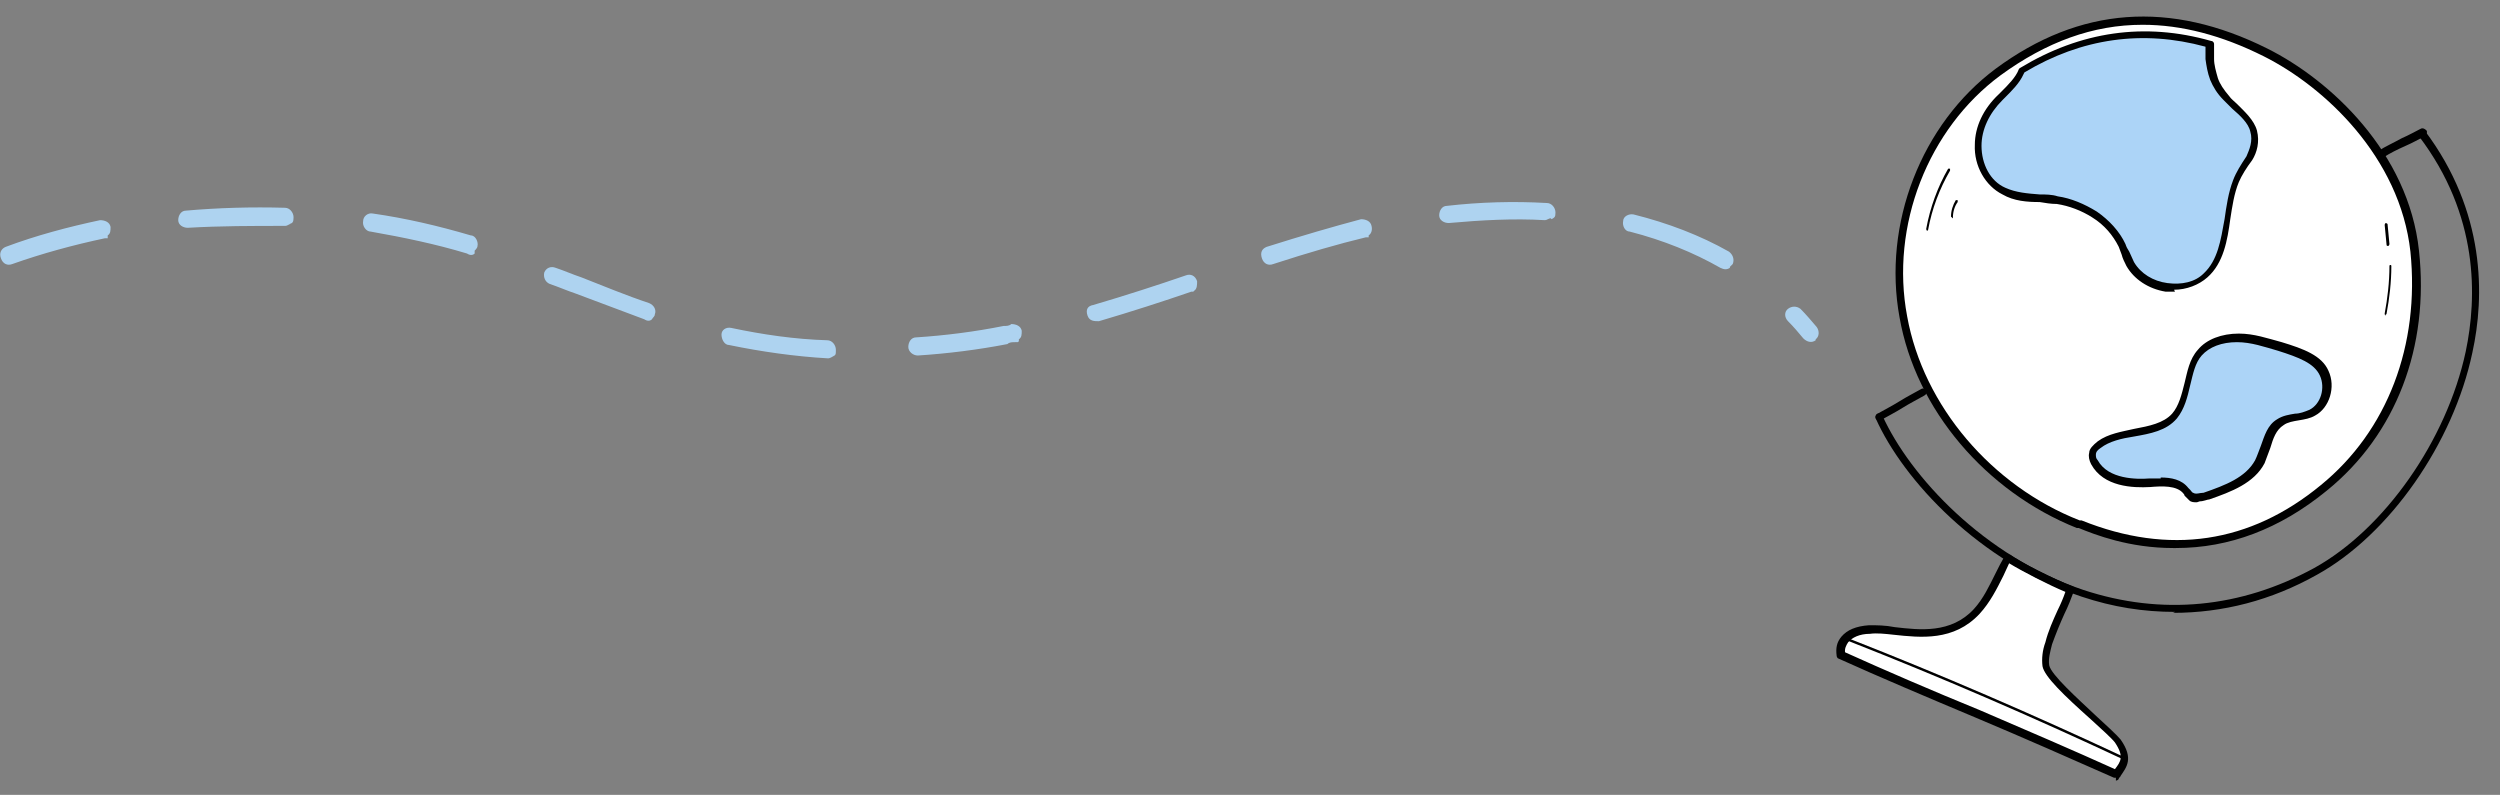 <svg xmlns="http://www.w3.org/2000/svg" id="Layer_1" viewBox="0 0 262.3 83.4"><rect x="0" y="0" width="262.3" height="83.4" fill="#808080" stroke="none"/><defs><style>      .st0 {        fill: #acd4f7;      }      .st1 {        fill: #fff;      }      .st2 {        fill: #aed3f0;      }    </style></defs><path class="st2" d="M190.5,35.7c-.4.3-.9.2-1.3-.2-.5-.6-1-1.2-1.6-1.8-.4-.4-.4-1,0-1.3s.9-.3,1.3,0c.6.6,1.1,1.2,1.7,1.9.3.4.3,1-.1,1.3h0ZM181.5,28.1c-.3.2-.6.2-1,0-2.8-1.6-6-2.9-9.5-3.8-.5,0-.8-.6-.7-1.1,0-.5.6-.8,1.1-.7,3.6.9,7,2.2,10,3.9.4.3.6.8.4,1.3,0,0-.2.2-.3.3h0ZM162.7,22.9c-.2,0-.4.2-.6.2-3.3-.2-6.7,0-10.1.3-.5,0-1-.3-1-.8s.3-1,.8-1c3.5-.4,7-.5,10.5-.3.5,0,.9.5.9,1s-.1.5-.4.7h0ZM143.6,24.9s-.2,0-.3,0c-2.9.7-6,1.6-9.7,2.8-.5.2-1,0-1.2-.6s0-1,.5-1.2c3.8-1.2,6.9-2.1,9.9-2.9.5,0,1,.2,1.1.7.1.4,0,.8-.3,1h0ZM125.2,30.6s0,0-.2,0c-2.9,1-6.3,2.1-9.7,3.1-.5,0-1,0-1.2-.6s0-1,.6-1.1c3.4-1,6.8-2.1,9.7-3.1.5-.2,1,0,1.2.6,0,.4,0,.8-.3,1h0ZM106.8,35.9s-.2,0-.3,0c-.3,0-.6,0-.8.2-3.1.6-6.3,1-9.4,1.2-.5,0-1-.4-1-.9s.3-1,.8-1c3.1-.2,6.2-.6,9.2-1.2.3,0,.6,0,.8-.2.5,0,1,.2,1.1.7,0,.4,0,.7-.3.9v.2ZM87.5,37.4c-.2,0-.4.2-.6.2-3.5-.2-7-.7-10.4-1.4-.5,0-.8-.6-.8-1.1s.5-.8,1-.7c3.3.7,6.7,1.2,10.1,1.3.5,0,.9.5.9,1s0,.6-.4.7h.2ZM68.4,33.5c-.2.2-.5.2-.8,0-2.4-.9-4.8-1.8-7.2-2.7-.9-.3-1.8-.7-2.7-1-.5-.2-.7-.7-.6-1.2.2-.5.7-.7,1.2-.5.9.3,1.8.7,2.7,1,2.3.9,4.7,1.9,7.1,2.7.5.2.8.7.6,1.2,0,.2-.2.3-.3.5h0ZM49.8,26.6c-.2.2-.5.2-.8,0-3.3-1-6.7-1.7-10.1-2.3-.5,0-.9-.6-.8-1.1,0-.5.5-.9,1-.8,3.5.5,6.9,1.3,10.3,2.3.5,0,.8.7.7,1.1,0,.2-.2.4-.3.5v.2ZM30.5,23.5c-.2,0-.3.2-.6.2-3.4,0-6.8,0-10.2.2-.5,0-1-.3-1-.8s.3-1,.8-1c3.4-.3,6.9-.4,10.4-.3.5,0,.9.5.9,1s-.1.6-.4.7h.1ZM11.3,25s-.2,0-.3,0c-3.3.7-6.6,1.6-9.7,2.7-.5.2-1,0-1.2-.6-.2-.5,0-1,.5-1.2,3.2-1.2,6.6-2.1,9.9-2.8.5,0,1,.2,1.1.7,0,.4,0,.7-.3.9v.2Z"></path><g><g><path class="st1" d="M237.7,5.6c-11-5.5-20.2-3.7-28.1,2-7.8,5.8-11.7,16.1-10,25.7,1.8,9.6,9.1,18.1,18.4,21.7,3,1.2,14.1,5.8,25.8-3.7,7.4-6,10.5-15.4,9.5-24.9-1-9.5-8.4-17.2-15.6-20.8Z"></path><path d="M228.3,57.5c0,0-.2,0-.3,0-4.6,0-8.2-1.4-9.9-2.1h-.2c-9.5-3.8-16.9-12.4-18.6-22.1-1.8-9.8,2.3-20.3,10.1-26.1,8.8-6.5,18.3-7.2,28.5-2.1h0c6.6,3.3,14.8,10.9,15.9,21.2,1.1,10.1-2.4,19.3-9.7,25.2-4.9,4-10.2,6-15.8,6ZM224.8,2.6c-5.2,0-10.1,1.8-14.9,5.3-7.6,5.6-11.6,15.8-9.8,25.3,1.7,9.4,8.9,17.8,18.1,21.4h.2c9.2,3.7,17.7,2.4,25.1-3.7,7-5.7,10.4-14.7,9.4-24.5-1.1-9.9-9-17.3-15.4-20.5-4.4-2.2-8.6-3.3-12.7-3.3Z"></path></g><g><path class="st0" d="M239.1,36.4c-1.4-.4-2.9-.9-4.4-.9-1.5,0-3,.4-4,1.5-1.6,1.8-1,4.8-2.6,6.6-1.9,2.1-5.6,1.4-7.9,3-.3.2-.6.5-.7.9,0,.3,0,.6.2.9,1,1.9,3.6,2.3,5.8,2.1,1.4,0,3-.2,3.8.9.2.2.3.5.6.6.4.3,1,.1,1.5,0,2.2-.7,4.5-1.6,5.6-3.6.8-1.4.8-3.3,2.2-4.2,1-.6,2.3-.5,3.4-1,1.4-.7,1.9-2.7,1.2-4.1-.7-1.5-2.3-2.1-4.7-2.8Z"></path><path d="M230.5,52.7c-.3,0-.6,0-.8-.2-.2-.2-.4-.4-.5-.5,0,0,0-.1-.1-.2-.7-.9-2.3-.8-3.5-.7-1.8.1-4.9,0-6.2-2.4-.2-.4-.3-.8-.2-1.2,0-.4.4-.8.9-1.2,1.1-.8,2.5-1,3.8-1.3,1.6-.3,3.1-.6,4-1.6.7-.8,1-2,1.3-3.2.3-1.2.5-2.5,1.4-3.5.9-1.1,2.5-1.7,4.3-1.7,1.6,0,3,.5,4.5.9,2.3.7,4.2,1.4,4.9,3,.8,1.7.1,3.9-1.4,4.7-.5.3-1.1.4-1.7.5-.6.1-1.2.2-1.6.5-.8.5-1.1,1.4-1.4,2.4-.2.5-.4,1.1-.6,1.6-1.1,2.1-3.5,3-5.8,3.8-.2,0-.6.2-1,.2ZM226.7,50.1c1.1,0,2.2.2,2.9,1.1,0,0,.1.1.2.2.1.1.2.3.3.3.3.2.7,0,1.1,0,2.3-.8,4.4-1.6,5.4-3.4.2-.4.4-1,.6-1.5.4-1.1.7-2.2,1.7-2.8.6-.4,1.3-.5,1.9-.6.5,0,1-.2,1.5-.4,1.2-.6,1.7-2.3,1.1-3.6-.6-1.3-2.2-1.9-4.4-2.6h0c-1.4-.4-2.8-.9-4.3-.9-1.6,0-2.9.5-3.7,1.4-.7.8-.9,1.9-1.2,3.1-.3,1.3-.6,2.5-1.4,3.5-1.1,1.3-2.8,1.6-4.5,1.9-1.3.2-2.6.5-3.5,1.2-.3.2-.5.4-.5.7,0,.2,0,.4.2.6,1.1,2,4.1,2,5.4,1.9.4,0,.8,0,1.2,0Z"></path></g><g><path class="st0" d="M236,16.7c.4-.9.7-1.8.5-2.9-.4-1.4-1.9-2.5-2.8-3.5-.5-.6-1-1.3-1.3-2-.3-.7-.4-1.4-.4-2.1,0-.5,0-1-.1-1.6-7.4-2.1-13.9-.8-19.7,2.8-.4,1-1.4,1.9-2.2,2.7-1.3,1.4-2.3,3.1-2.4,5,0,1.9.9,3.9,2.7,4.8,1.7.9,3.7.6,5.6.9,1.4.2,2.7.7,3.9,1.5,1.2.8,2.3,2,2.9,3.3.3.6.5,1.3.9,1.9,1.5,2.7,5.7,3.4,7.9,1.4,2.6-2.4,1.9-6.6,3.2-9.9.4-.9.9-1.6,1.4-2.4Z"></path><path d="M228.2,30.6c-.3,0-.7,0-1,0-1.8-.3-3.3-1.3-4.1-2.7-.2-.4-.4-.8-.5-1.2-.1-.3-.2-.5-.3-.8-.6-1.2-1.5-2.3-2.8-3.1-1.1-.7-2.4-1.2-3.7-1.4-.6,0-1.2-.1-1.8-.2-1.3,0-2.7-.1-3.9-.8-1.8-.9-3-3-2.9-5.2,0-1.9.9-3.8,2.5-5.3l.3-.3c.7-.7,1.5-1.5,1.8-2.3,0,0,0-.1.2-.2,6.3-3.8,13-4.8,20-2.8.2,0,.3.2.3.3,0,.3,0,.7,0,1,0,.2,0,.4,0,.6,0,.6.2,1.3.4,2,.2.6.6,1.2,1.2,1.9.2.3.5.5.8.8.8.8,1.8,1.7,2.1,2.8.3,1.2,0,2.3-.5,3.1,0,0,0,0,0,0-.6.8-1.1,1.6-1.4,2.3-.5,1.2-.7,2.6-.9,3.9-.3,2.2-.7,4.6-2.4,6.1-.9.8-2.2,1.3-3.5,1.3ZM212.3,7.8c-.4.9-1.2,1.7-1.9,2.4l-.3.3c-1.4,1.4-2.2,3.1-2.2,4.8,0,1.9.9,3.7,2.5,4.4,1.1.5,2.3.6,3.6.7.6,0,1.3,0,1.9.2,1.4.2,2.8.8,4.1,1.6,1.3.9,2.4,2.1,3,3.4.1.3.2.5.4.8.2.4.3.7.5,1.1.7,1.2,2,2,3.5,2.2,1.5.2,2.9-.1,3.8-1,1.5-1.4,1.8-3.5,2.2-5.7.2-1.4.4-2.8.9-4.1.3-.8.8-1.6,1.4-2.5.3-.7.7-1.6.4-2.6-.2-.9-1.1-1.7-1.9-2.4-.3-.3-.6-.6-.9-.9-.7-.7-1.1-1.4-1.4-2.1-.3-.8-.4-1.5-.5-2.2,0-.2,0-.4,0-.6,0-.2,0-.5,0-.7-6.6-1.8-13-.9-19,2.7ZM236,16.7h0,0Z"></path></g><g><path class="st1" d="M210.6,58.4c-1,1.9-1.8,4-3.2,5.6-3.5,3.7-8.5,1.7-11.3,1.9-2.3.2-3.2,1.3-3,2.7,8.5,3.8,20.4,8.7,28.9,12.5.8-1,1.6-1.6.3-3.6-.8-1.2-7.3-6.1-7.6-7.9-.1-.8,0-1.6.3-2.3.6-2.1,1.5-3.6,2.2-5.6-1.8-.7-5.6-2.6-6.6-3.3Z"></path><path d="M222,81.6c0,0-.1,0-.2,0-4.3-1.9-9.5-4.2-14.5-6.3-5-2.1-10.2-4.3-14.4-6.2-.1,0-.2-.2-.2-.3-.1-.8,0-1.4.5-2,.6-.7,1.5-1.1,2.9-1.2.8,0,1.7,0,2.7.2,2.6.3,5.9.7,8.3-1.9,1-1.1,1.6-2.4,2.3-3.8.3-.6.6-1.2.9-1.7,0-.1.2-.2.3-.2.1,0,.2,0,.3,0,.9.7,4.7,2.6,6.5,3.3.2,0,.3.3.2.5-.3.8-.6,1.6-1,2.4-.5,1.1-.9,2.1-1.3,3.2-.2.8-.4,1.5-.3,2.2.2,1,3,3.5,4.8,5.2,1.3,1.2,2.3,2.1,2.7,2.6,1.4,2,.6,2.9,0,3.8,0,.1-.2.2-.2.3,0,.1-.2.2-.3.2ZM193.5,68.4c4.2,1.9,9.3,4.1,14.2,6.1,4.9,2.1,10,4.3,14.2,6.2,0,0,0,0,0,0,.6-.8,1-1.3,0-2.8-.3-.4-1.4-1.4-2.5-2.4-2.8-2.5-4.9-4.5-5.1-5.6-.1-.8,0-1.7.3-2.5.3-1.2.8-2.3,1.3-3.4.3-.6.6-1.3.8-1.9-1.7-.7-4.6-2.2-5.9-3-.2.4-.4.9-.6,1.3-.7,1.4-1.4,2.8-2.5,4-2.7,2.9-6.2,2.5-9,2.2-.9-.1-1.8-.2-2.5-.1-1.1,0-1.9.4-2.3.9-.2.3-.4.7-.3,1.1Z"></path></g><path d="M197.2,44.1c-.1,0-.3,0-.4-.2-.1-.2,0-.4.2-.5.7-.4,1.5-.8,2.3-1.3.8-.5,1.6-.9,2.3-1.3.2-.1.4,0,.5.2.1.2,0,.4-.2.5-.7.4-1.5.8-2.3,1.3-.8.5-1.6.9-2.3,1.3,0,0-.1,0-.2,0Z"></path><path d="M249.8,16.6c-.1,0-.3,0-.3-.2-.1-.2,0-.4.1-.6.6-.4,1.5-.8,2.4-1.3.7-.3,1.4-.7,2-1,.2-.1.4,0,.6.2.1.2,0,.4-.2.6-.6.3-1.3.7-2,1-.9.4-1.7.8-2.3,1.2,0,0-.1,0-.2,0Z"></path><path d="M228.2,64.2c-3.3,0-6.5-.5-9.8-1.6-10.7-3.6-18.7-12.2-21.6-18.7,0-.2,0-.4.2-.5.2,0,.4,0,.5.2,2.9,6.4,10.7,14.8,21.1,18.3,8.2,2.7,16.5,1.9,24.2-2.3,7.4-4.1,13.9-13.4,15.9-22.7,1.2-5.7,1.4-14.3-4.9-22.6-.1-.2,0-.4,0-.6.2-.1.4,0,.6,0,6.4,8.5,6.3,17.4,5,23.3-2,9.5-8.7,19.1-16.3,23.3-4.8,2.7-9.9,4-15.1,4Z"></path><path d="M222.6,79.6s0,0,0,0c-9.4-4.4-19.1-8.6-28.8-12.4,0,0-.1-.1,0-.2,0,0,.1-.1.2,0,9.7,3.8,19.4,8,28.8,12.4,0,0,0,.1,0,.2,0,0,0,0-.1,0Z"></path><path d="M202.2,24.2s0,0,0,0c0,0-.1,0-.1-.2.4-2.2,1.2-4.4,2.3-6.3,0,0,.1,0,.2,0,0,0,0,.1,0,.2-1.1,1.9-1.9,4-2.3,6.2,0,0,0,.1-.1.1Z"></path><path d="M204.8,22.8h0c0,0-.1,0-.1-.1,0-.6.2-1.2.5-1.7,0,0,.1,0,.2,0,0,0,0,.1,0,.2-.3.4-.5,1-.5,1.6,0,0,0,.1-.1.1Z"></path><path d="M250.3,33.1s0,0,0,0c0,0-.1,0-.1-.2.3-1.6.5-3.3.5-5,0,0,0-.1.1-.1h0c0,0,.1,0,.1.1,0,1.7-.2,3.4-.5,5,0,0,0,.1-.1.1Z"></path><path d="M250.5,25.8c0,0-.1,0-.1-.1l-.2-2.1c0,0,0-.1.1-.2,0,0,.1,0,.2.1l.2,2.1c0,0,0,.1-.1.2,0,0,0,0,0,0Z"></path></g></svg>